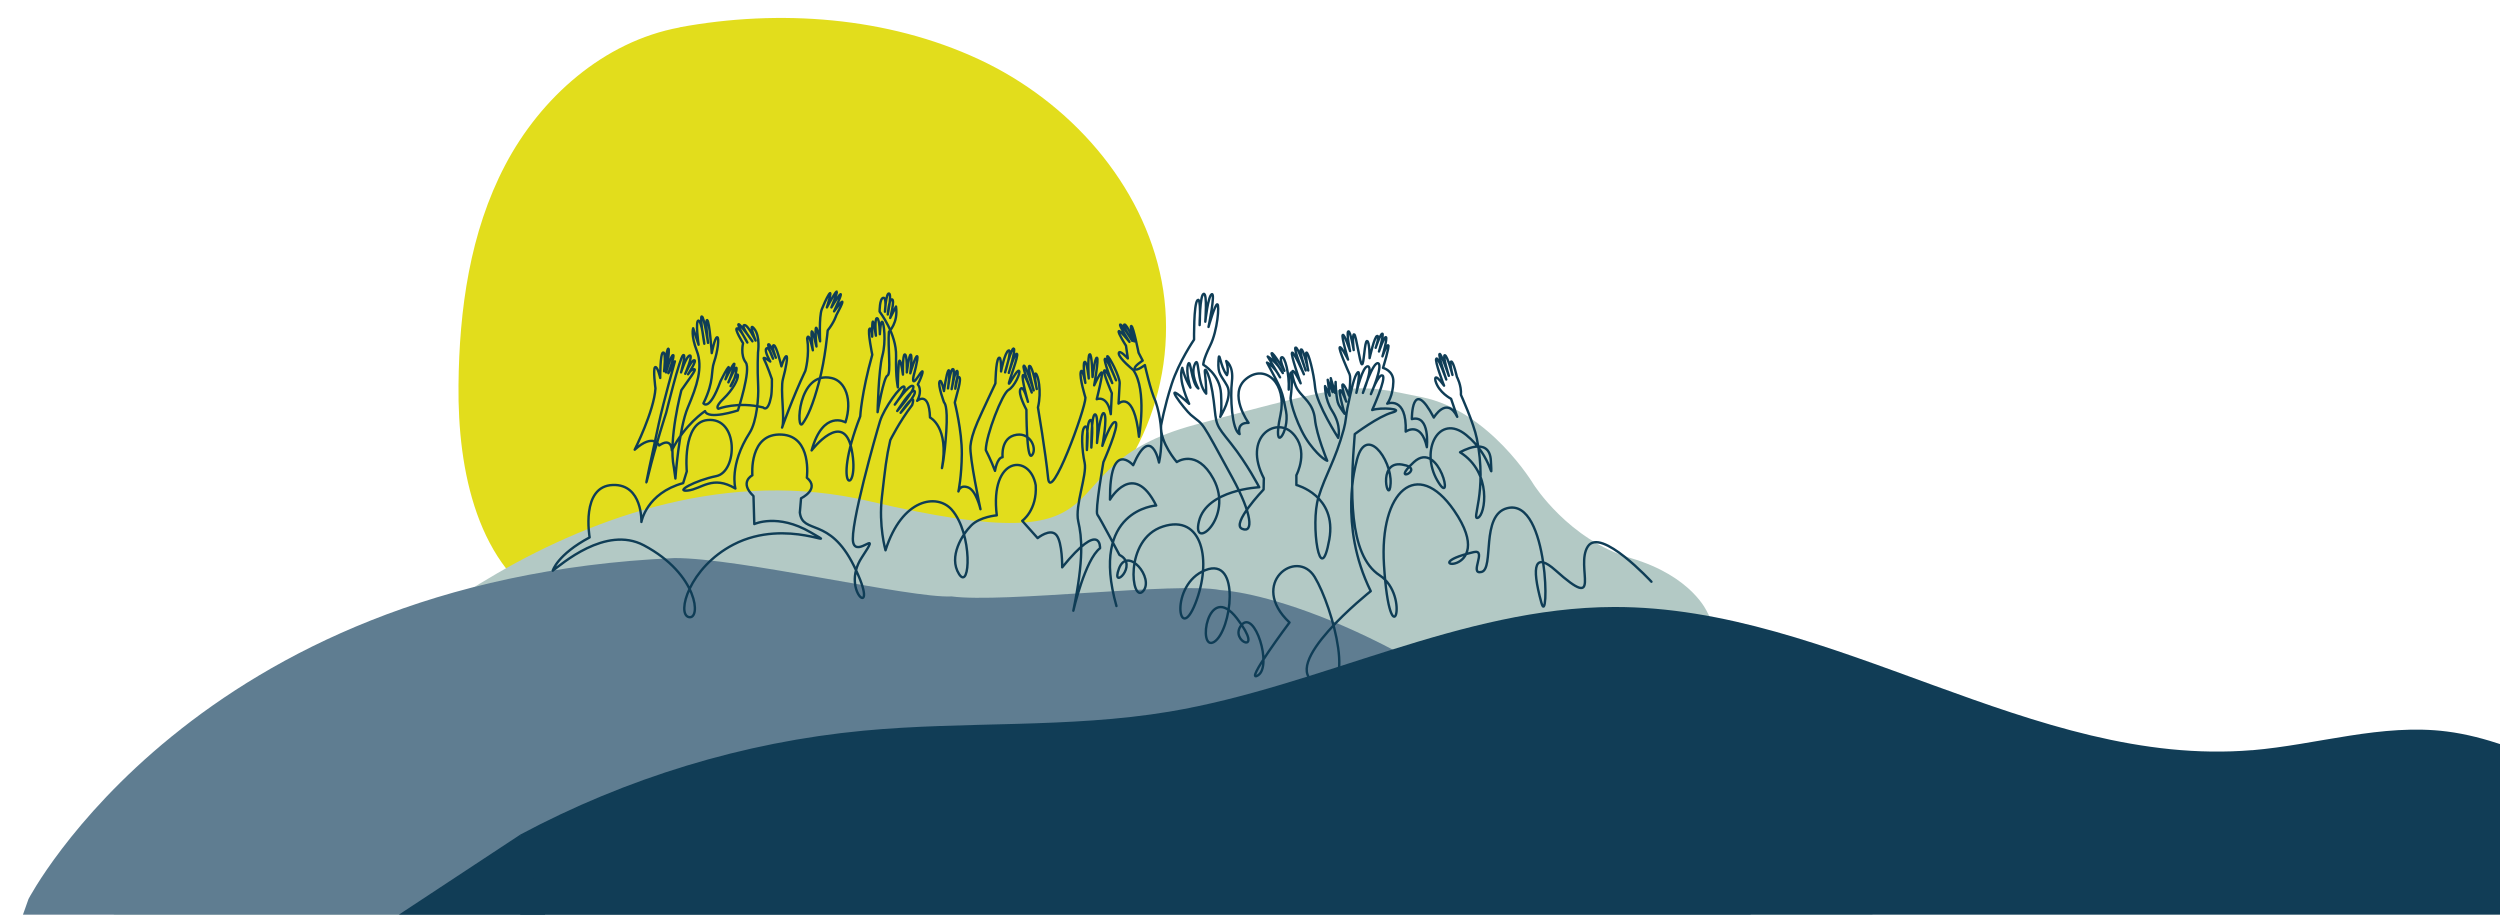 <?xml version="1.0" encoding="UTF-8"?>
<svg id="Layer_1" xmlns="http://www.w3.org/2000/svg" version="1.1" viewBox="0 0 3096 1132.7">
  <!-- Generator: Adobe Illustrator 29.0.1, SVG Export Plug-In . SVG Version: 2.1.0 Build 192)  -->
  <defs>
    <style>
      .st0 {
        fill: #e2dd1c;
      }

      .st1 {
        fill: none;
        stroke: #0f3d56;
        stroke-linecap: round;
        stroke-linejoin: round;
        stroke-width: 3px;
      }

      .st2 {
        fill: #5f7d91;
      }

      .st3 {
        fill: #b3c9c5;
      }

      .st4 {
        fill: #113d56;
      }
    </style>
  </defs>
  <rect class="st4" x="1254.9" y="-847.6" width="233" height="333"/>
  <rect class="st0" x="1255.2" y="-514.6" width="233" height="136.4"/>
  <rect class="st2" x="1721.6" y="-514.9" width="233" height="136.4"/>
  <rect class="st3" x="1488.2" y="-848.1" width="233" height="333"/>
  <path class="st0" d="M841.6,34c-94.2,17.4-172.3,87.2-216,170.5-43.7,83.3-56.9,178.9-57.8,272.5-1.1,105.3,23,227,117.9,277.1,89.1,47.1,197.3,9.5,296.7-9.6,109.2-21,227.6-19.7,321.8-77.5,105.9-64.9,157.5-198.9,134.4-318.9-23.1-120-113.8-222.4-226.7-274.8-112.9-52.4-246.1-62.4-370.3-39.5Z"/>
  <path class="st3" d="M2321.6,1137.3l-207.2-378.9s-18.5-44.9-95-67.3c-76.6-22.4-120.1-91.1-120.1-91.1,0,0-54.1-91.1-138.6-108.2-84.5-17.2-80.5-19.8-281.2,34.3s-57.4,175.6-403.9,94.4-659.4,239.6-659.4,239.6l-278.2,275.2,2183.7,2Z"/>
  <path class="st2" d="M35.2,1113.5s205.9-396,800-422.4c79.9-.3,293.7,50.2,343.2,47.5,63.4,8.6,280.2-18.2,332.7-7.9,44.6,2.6,237.6,42.2,499,277.2,129.4,118.8,166.3,128,166.3,128H644.3c0,0-617,0-617,0l7.9-22.3Z"/>
  <path class="st1" d="M1382.6,750.5c-33.7-119.3,49.2-124.5,49.2-124.5-28.4-57.1-57.2-7.3-57.2-7.3-.4-75.7,28.7-42.6,28.7-42.6,22.4-52,32-3.3,32-3.3,0,0,9-36.7-4.3-75.8-6.1-12.7-13.2-44.9-13.2-44.9,0,0-10.3,7.9-12.4,4.9-2.1-3,9.7-10.4,9.7-10.4l-5.1-9.8s-6.4-32.3-8.9-33.1c-2.6-.8,3.6,19.1,3.6,19.1,0,0-9.5-22.1-12.3-20.9-2.8,1.2,9.8,20.2,9.8,20.2,0,0-12.9-21-14.9-20.2-2,.8,11.4,21.5,11.4,21.5,0,0-12.2-15.3-13.3-13.2-1.1,2.2,9,17.9,9,17.9l2.3,15.8s-11.1-12.2-11.2-6.2c0,6,18,20.6,18,20.6,17.4,25.1,7,82.6,7,82.6-6.2-59.2-25.3-41.1-25.3-41.1,0,0,1-17.1,1.4-25.2.3-8-13.2-33.8-15.2-33.5-1.9.3,10.7,29.9,10.7,29.9,0,0-11.3-27.7-13.7-26.7-2.4.9,9,30.1,9,30.1,0,0-7.5-17.4-9.8-15.7-2.3,1.7,9.3,28.2,9.3,28.2l-1.3,26c-4.2-24.6-17.4-18.5-17.4-18.5,0,0,8.5-33.7,6.1-33.2-2.3.6-9.3,16-9.3,16,0,0,6.1-33.1,3.5-34.2s-5.5,23.9-5.5,23.9c0,0-.7-30-3.6-28.1-2.8,1.8-1.1,29.9-1.1,29.9,0,0-2.3-22-5.1-20.5-2.8,1.5.9,26,.9,26,0,0-3.8-20.5-5.7-13.5-1.8,7,5.8,31.8,5.8,31.8.1,13.7-43.1,131.5-46.2,99.8-3.1-31.6-12.6-87.7-12.6-87.7,4.9-20.6,0-40.8-2.8-42-2.8-1.1,1.3,19.2,1.3,19.2,0,0-5.2-28.3-8.8-28.7-3.6-.4,5,30.4,5,30.4,0,0-9.9-32.4-12.3-30.6-2.3,1.8,9.9,33.2,9.9,33.2,0,0-8.6-24.3-10.9-21.5-2.3,2.8,6.2,33,6.2,33,0,0-5.5-21.8-9.2-15.9-3.6,5.8,7.3,25.7,7.3,25.7,0,0,0,63.7,6.7,56.5,6.8-7.2-.9-28.2-18.8-25.5-20.3,3-17.4,27.8-17.4,27.8-6.9.5-9.4,16.9-9.4,16.9-4.6-12.6-11.4-25.7-11.4-25.7.3-18.7,20.5-70.4,28.1-74.5,7.5-4.1,15.5-21.8,13-23.7-2.5-1.9-11.8,17.4-12.5,15.9-.7-1.6,12.9-36.2,9.9-37-3-.8-10,23.7-10,23.7,0,0,9.1-29.6,6-30.2-3.1-.7-10.6,29.5-10.6,29.5,0,0,9-29.1,4.3-27.1-4.7,2.1-9.3,26-9.3,26,0,0,.6-20.4-3-16.6-3.6,3.8-4,31.4-4,31.4,0,0-16.8,35.5-22.1,47.7-6.1,14.1-8.1,23-8.8,29.7-1.4,13.8,12.4,78.4,12.4,78.4,0,0-5.3-23.6-15.6-27.1-10.2-3.5-11.7,5.1-11.7,5.1,0,0,4-18.7,4.2-46.8.2-28.1-8.7-63.3-8.7-63.3,2.2-9.6,8.9-29.5,5.4-31.5-3.5-2.1-4.8,14.4-4.8,14.4,0,0,4.7-20.9,2.3-22.1s-6.8,22.6-6.8,22.6c0,0,4.9-24.6,1.6-24.9-3.3-.3-6.1,24-6.1,24,0,0,3.3-25.3.6-22.3-2.6,3-5.6,25.6-5.6,25.6,0,0-3.3-16.6-5.5-11.7-2.2,4.9,5.7,26,5.7,26,0,0,4.8,2.1,2.7,35.3-2.2,33.2-5.4,45.8-5.4,45.8,9.2-51.1-14.8-62.7-14.8-62.7-1.1-34-15.9-20.6-15.9-20.6,7.2-13.8.8-20.3.8-20.3,5.3-10.2,9.9-24.6.7-10.2-9.3,14.4-5.9-.4-5.9-.4,0,0,6.1-21.9,4.5-24.3-1.8-2.4-8.6,21.1-8.6,21.1,0,0,2.7-21.8.6-23.1-2-1.3-4.9,22-4.9,22,0,0,.5-21.7-2.4-22.3-3-.6-2.4,25-2.4,25,0,0-2.1-16.5-4.1-17.3-2-.8-2.2,33.1-2.2,33.1,0,0-2.8-10.9-2.2-38.7.7-27.8-20.4-55.1-20.4-55.1,0,0-.1-16.1,4.5-17.1s2.1,17.2,2.1,17.2c0,0,1.3-23.1,5-22.6s-1.5,26.1-1.5,26.1c0,0,1.6-19.7,5.3-18.8,3.7.9-2.3,23.1-2.3,23.1l7.2-14.2c3,20.3-8.8,31.3-8.8,31.3-1.5,18.1,3,52.3-1.8,54.2-4.7,1.9-12.2,45.3-12.2,45.3,0,0,1.1-51.7,5.9-69.7,4.9-18,1.9-41.5-.2-42.2-2.2-.7-2.9,15.4-2.9,15.4,0,0-.3-19.5-3.5-19.9-3.3-.5-1.4,21.7-1.4,21.7,0,0-3-18.9-3.9-17.4-1,1.6-.7,18.6-.7,18.6,0,0-1-12.7-3.4-9.6-2.4,3.1,3.5,32,3.5,32-13.4,47.9-14.9,76.3-14.9,76.3-37.6,97.2.7,98.3-10.6,41.3-10-50.8-49.6.9-49.6.9,14.3-51.1,41.9-34.8,41.9-34.8,9-28.4-.4-51.1-17-54.8-42.8-9.7-44.3,67.8-36.1,56.4,6.4-8.8,12.7-22.8,20.4-51.6,7.8-28.9,10.7-63.8,10.7-63.8,8.2-10.3,10.7-18.9,10.7-18.9,18.4-34.5-2.8-4.7-2.8-4.7,20.6-44.9-3.3-4.9-3.3-4.9,18-44.1-5.6,0-5.6,0,11.3-36.3-2.8-7-6.3,2.3-3.6,9.4-2.1,39.7-2.1,39.7-8.9-41.2-4.5,6.4-4.5,6.4-10.3-45-4.5,4.7-4.5,4.7-5.5-25.4-7-14.6-7-14.6,3.2,21.1-2.3,40.1-2.3,40.1-16.3,34.4-28.8,70.2-28.8,70.2,3.9-9.6-2.5-47.1,1.1-60.2,3.6-13.1,6.5-28.8,4.1-28.2-2.5.6-6,12.6-6,12.6,0,0-6.3-26.7-9.6-26.2-3.3.6,2.7,15.5,2.7,15.5,0,0-7-17.4-9.1-16.7-2.1.7,5.6,17.9,5.6,17.9,0,0-5.1-15.6-8.2-12.7-3.2,2.9,4.8,16.2,4.8,16.2,0,0-10.9-8.4-7.6-2.3,3.8,7,9.6,24.1,9.6,24.1,0,0,.3,15.3-1.1,22.1-3.9,19.9-9.7,13-9.7,13-31.4-7.8-55.5,1.6-55.5,1.6,0,0-5.1-1.6,6.5-12.6,11.5-11,18-23.7,17.7-28.9-.4-5.1-9.1,13.5-9.1,13.5,0,0,5.2-6.5,7.2-19.5,2-12.9-9.9,14.8-9.9,14.8,0,0,3-6,6.8-19.6,3.7-13.6-10.4,15.8-10.4,15.8,12.4-35.5-6.2,2.5-6.2,2.5-13.9,38.2-21.1,27.3-21.1,27.3,13.9-28.7,8.8-38.6,13.3-51.5,4.3-12.3,6.6-30.5,3.7-30.4s-6.7,19.7-6.7,19.7c0,0-2.7-39.4-5.6-40.9-2.9-1.5,1,28.2,1,28.2,0,0-4.8-32.3-7.7-32.7-2.8-.5,3.1,33.8,3.1,33.8,0,0-3.2-28.6-7.3-28.7-4,0,.2,29.9.2,29.9l-6.7-20.4s-3.1,8.2,4.6,28.3c7.7,20.1.2,43-11.1,69.6-11.3,26.5-15.5,88.2-15.5,88.2l-1.9-13.8c-7.1-34,9.3-95.6,9.3-95.6,8.3-12.3,19.8-26.4,15.8-26-4.1.3-7.5,6.3-7.5,6.3,0,0,11.6-17.7,7.6-17.4-3.9.3-11.1,16.8-11.1,16.8,0,0,9.9-23,5.7-22.7-4.3.4-10.9,21-10.9,21,0,0,6.7-23.8,2.6-21.4-4.1,2.3-21,71.3-21,71.3,0,0-13.1,40.2-21.9,76.3-8.8,36.2,6.9-35.8,12.8-63.1,5.9-27.3,19.9-76.8,19.9-76.8l-8.1,14.7s8.3-22.2,5.9-22.5c-2.6-.3-8.8,21.5-8.8,21.5,0,0,5.1-28.4,2.9-29.4-2.2-1.1-5.3,28-5.3,28,0,0,2.7-24.1-1.2-23.3-3.8.8-3.6,31.6-3.6,31.6,0,0-3.4-15.1-6.3-13.4s.4,26.3.4,26.3c-1.7,28.1-25.7,75.9-25.7,75.9,23.4-21.1,30.3-5.2,30.3-5.2,15.7-10.9,15.7,6.1,15.7,6.1,15.6-31.8,41.1-48.7,41.1-48.7,3.6,11.4,40.7-.8,40.7-.8,0,0,16.6-50.5,9.7-59.5-6.9-9-3.3-23.7-3.3-23.7,0,0-11.3-18.2-7.5-18.5,3.8-.3,12.8,17.6,12.8,17.6,0,0-13-22.2-10.9-22.7,2.1-.5,17.2,21.2,17.2,21.2,0,0-14.7-18.8-10.3-20.1,4.4-1.3,14.2,19.2,14.2,19.2,0,0-9.6-24.2-1.8-14.8,7.9,9.3,4.8,29.4,4.8,29.4,0,0-1,19,.2,42.2.7,12.6-1.6,43.4-10.5,57.3-25.8,40.2-17.7,69.1-17.7,69.1-28.4-17.1-41.8.6-58.9,2.5-17.1,1.9,8.9-12.5,35.3-17.9,26.4-5.4,27.9-73.4-11.1-69.4-31.3,3.2-25.5,63.5-25.5,63.5l-4.5,14.6c-45.6,12.5-51.7,48.1-51.7,48.1,0,0,1.6-46.9-35.2-45.8-40.3,1.2-28.9,64.9-28.9,64.9-40.1,21.4-45.7,41.2-45.7,41.2,10.1-7.1,65.3-56.5,112.8-31.4,67.6,35.8,71.1,92.6,55.7,88.9-15.4-3.7.3-61.3,55.3-89.8,66.9-34.7,138.1,9.5,95.5-15.2-40.8-23.8-69.7-10.2-69.7-10.2l-1-34.7c-18.2-17.2-1.4-25.7-1.4-25.7,0,0-4.5-52.8,36.5-50.4,37.7,2.2,31,53.4,31,53.4,16.8,14-7.2,25.5-7.2,25.5l-1.5,17.6c3.4,27.9,36.4,4.4,66.9,65.9,35.7,71.9-19,33.1,10-10.5,25.2-37.9-6.1.8-10.8-18.1-4.7-18.9,28.3-134.4,33.2-150.4,4.9-15.9,25.9-45.2,29.8-42.8,3.9,2.3-11.5,22.3-11.5,22.3,0,0,17.9-26.1,22.5-23.1,4.6,3-19.5,31-19.5,31,0,0,17.9-28.4,21.5-24.7,3.6,3.8-17.3,26.9-17.3,26.9,21.7-31,14.3-9.6,14.3-9.6-15.7,20.5-27.1,43.5-27.1,43.5-5,21.9-6.2,34.5-10.3,69.8-4.3,36,4.4,66.6,4.4,66.6,20.4-64.6,64-70.7,82-50.3,26.3,29.8,22.9,101.3,9.1,79.8-13.7-21.6,4.3-49.5,15.1-60.3,10.7-10.8,31.6-12.5,31.6-12.5-9-73.6,41.3-76.7,48.2-37.3,2,31-16.7,44.1-16.7,44.1l19.1,21.4s15.6-12.8,23.2-3.8c7.6,9.1,7.2,40,7.2,40,48.6-59.7,46.9-23.7,46.9-23.7-18.5,14.1-33.1,77.4-33.1,77.4,13.3-64.8,10.6-91,6.1-110.6-4.5-19.6,11.2-57.8,7.9-72.6-3.3-14.7-5-41.1.4-44.7,5.4-3.6,2.4,28.9,2.4,28.9,0,0-.8-34,4-37,4.8-3.1,1.5,34,1.5,34,0,0-.2-40.5,4.5-41.1,4.7-.6,2.5,35.4,2.5,35.4,0,0,4.6-41.9,8.9-36.5,4.3,5.4-2.3,40.1-2.3,40.1,0,0,11.6-33.2,16.5-29.2,4.9,4-15.2,49.4-15.2,49.4,0,0-10.6,60.6-7.4,65,3.3,4.3,27.3,49.8,27.3,49.8,24.7,12.3-11.3,45.8-.6,17,10.7-28.8,44.2,12.2,29.8,28-14.4,15.8-24.2-64.2,24.5-80.1,48.7-15.9,61.4,42,40.3,95.3-21.1,53.3-32.4-23.6,12.3-41.3,44.7-17.7,32.3,75.7,11,88.8-21.4,13.1-8.4-76.7,28.2-29.1,36.6,47.7-10.9,28.7,5.5,8.4,16.4-20.3,38.8,51,20.5,62.2-18.3,11.2,39.1-65.5,39.1-65.5-51.1-47.9,8.8-93.2,31.2-56.3,22.4,36.8,54.1,153.2,3,132-51.2-21.2,66.4-114.5,66.4-114.5-40.4-81.9-18-158.8-18-158.8,10.5-50.7,44.3-4.6,42.6,25.4-1.6,30-18.1-28.6,14.1-23.4,32.2,5.2-17.1,26.2,14.7-3,31.8-29.3,50.9,60.3,29.1,22.8-21.8-37.5,2-83.7,35.6-56.5,33.7,27.1,32.1,65,30.7,32.4-1.4-32.7-38.2-10.9-38.2-10.9,40.3,25.3,31.2,77.5,22.2,81.1-9,3.6,12-31-1.4-98-3.8-19.1-19.7-54.2-19.7-54.2.8-11.8-5-22.3-5-22.3,0,0-4.3-19.1-7-19s1.5,16.6,1.5,16.6c0,0-6.1-23.5-9.4-24.4-3.3-.9,4.9,25.5,4.9,25.5,0,0-9.7-28.7-11.5-27.1-1.8,1.6,8.3,31.7,8.3,31.7,0,0-9.9-28.4-12.3-25.9-2.5,2.4,9.6,33.5,9.6,33.5-13.7-18.7-10.6-5.8-10.6-5.8,4.1,14.4,19.3,22.1,19.3,22.1l7.6,22.3c-13-26.3-29,.9-29,.9-27.5-52.3-27.2,1.9-27.2,1.9,23-6,18.6,34.8,18.6,34.8-7.1-33-26.2-19.3-26.2-19.3,1.6-44.6-22.9-34.6-22.9-34.6,0,0,7.1-8.8,7.6-27.1.4-13.9-12.8-17.2-12.8-17.2,0,0,8.4-27,6.5-28-2-1-7.2,13.7-7.2,13.7,0,0,6.5-23,4.3-23.8-2.2-.8-8.6,17.8-8.6,17.8,0,0,6.5-22.3,4.1-22.1-2.4.2-8.2,17.5-8.2,17.5,0,0,5.3-14.9,1.9-14.7-3.4.2-9.4,27.5-9.4,27.5,0,0,0-21.2-3.2-21.2s-3.6,29.4-6.3,28.9c-2.7-.5-7.1-37.1-9.7-37.2-2.7-.1-.5,19.5-.5,19.5,0,0-4.2-24.6-6.7-23.1-2.6,1.5,2.2,24.4,2.2,24.4,0,0-7.1-21.9-9.1-20-1.9,1.8,6.6,30.5,6.6,30.5,0,0-8.5-17.1-10.3-15.2s10.2,29,12.2,33.4c2,4.3-.8,26.5-.8,26.5,0,0-5.4-14.3-7.7-13.9-2.3.5,4.3,21.2,4.3,21.2,0,0-5.5-15-7.7-14s5.7,29.1,5.7,29.1c0,0-4-5-7.3-11.2-3.4-6.2-3.8-28.2-3.8-28.2l-.7,13.5-5.3-18.2,2.3,17.3-6.1-15.3,2.5,19.8-5.8-12s-.4,16.4,8.9,30.9c11.9,18.7,7.4,33.2,7.4,33.2,0,0-26.6-41.5-28.5-61.6-1.9-20.1-8.5-44.4-10.8-44-2.3.4,2.2,22.2,2.2,22.2,0,0-5.9-27.1-8.8-26.1-3,1,5.6,26.1,5.6,26.1,0,0-9.4-29.4-12.5-28.4-3.1,1,10.3,33.1,10.3,33.1,0,0-12.2-28.1-14.6-26.8-2.4,1.3,10.6,38,10.6,38-16.2-33.7-10.5-2.8-3.7,7.8,6.8,10.5,19.3,16.7,21.4,36.6,2,19.9,15.2,51.5,15.2,51.5,0,0-7.8-2.2-22.1-21.3-14.2-19-24.1-52-23.2-57,.9-5,2.9-31.5.6-31.1-2.3.5-3,21.3-3,21.3,1-19.5-4.8-41.5-8.6-40.1-3.8,1.3,3.3,16.8,3.3,16.8,0,0-14.3-23.5-15.8-21.8-1.5,1.7,13.8,24.6,13.8,24.6-7.2-13.7-18.7-20.5-18.7-20.5l15.3,25.8c-7.7-14.9-16.2-18.3-16.2-18.3,19.1,35.2,18.6,34.8,23.6,60.3,5,25.6-18.1,56.5-6.9,4.5,8.4-39.1-18.8-63.5-42.2-44.9-23.5,18.6,2.7,54.8,2.7,54.8-15.7-.6-11.1,13.9-11.1,13.9-9.6-4.8-11.8-45.9-9.5-65.4,2.3-19.5-7.1-25.1-7.1-25.1,3.7,12,.9,17.5.9,17.5-8.6-10.6-9.5-34.1-10.5-17.4-.9,16.7,3.2,16.9,10.7,30.5,7.5,13.5-8.5,38.5-8.5,38.5,0,0,2.3-4.2,1-28.4-1.3-24.2-22-36.2-22-36.2,0,0-.4-5.6,8.6-23.8,9.1-18.2,11.6-50.6,8.8-51-2.8-.4-10.9,28.1-10.9,28.1,0,0,8.7-42.2,4.1-40.6-4.6,1.6-8.1,34.1-8.1,34.1,0,0,2.7-35.6-2-34.5-4.8,1.1-5,38.7-5,38.7,0,0,2.1-35.8-2.7-30.8-4.8,5-4.2,48.8-4.2,48.8,0,0-18.7,27.3-27.7,55-9,27.7-13.2,51.5-13.2,51.5-1.4,21.2,19.5,45.1,19.5,45.1,0,0,24.7-17.4,45.4,20.9,26.1,48.3-27.7,91.3-17.9,52.3,9.7-39,74.6-42,74.6-42,0,0-14.9-28.9-34.9-54-20-25.1-17.8-21.3-21.5-53.2-3.8-31.9-12.3-46.4-10.8-33.7,1.6,12.6,1.5,25,1.5,25-11.9-12.5-8.4-49.3-14.1-36.4-5.7,12.9,4.4,30,4.4,30-9-6.3-9.4-39-12.7-29.9-3.3,9.2,2.9,28.9,2.9,28.9-7.6-12.5-10.1-24.6-10.1-24.6-5.8,15,8.5,44.6,8.5,44.6-38.6-35.5-4.7,7.9,2,13.6,17.8,15.1,10.2,2.2,51.4,77.7,25,45.8,26.3,69.4,12.2,63.5-14.1-6,26.6-48.7,26.6-48.7l.3-13.9c-26.3-50.8,14.4-76.6,35.2-56.2,21.8,21.4,5.1,52.4,5.1,52.4v12.1c0,0,50.4,13,40.8,67.4-11.4,64.1-23.6-19.2-13.5-51.9,9.2-29.8,20.7-45.1,31.4-84.5,2.7-9.7,2.9-18.3,4.5-26.2,5.1-24.2,8.6-39.8,12.5-44,4.7-5.1-1.4,25.1-1.4,25.1,0,0,7.5-33.7,14.3-32.8,6.8,1-6.2,32.9-6.2,32.9,0,0,12.5-39.4,18.9-36.7,6.4,2.7-9,38.2-9,38.2,0,0,9.4-26,14.5-23s-12.9,42.7-12.9,42.7c10.3-3.7,41.5-1.5,24.7,3.1-16.8,4.5-46.3,26.7-46.3,26.7-5.6,69.4-8.1,149.7,31,175,39.1,25.4,12.7,107.9,5.2-13-5.8-91.5,41.1-133.6,86.8-67.4,58.5,84.9-57.4,70.6,24.5,51.5,16.7-3.9-6.5,28.6,9.5,24.6,16-3.9-1.4-70.7,31.9-79,52.3-13.1,51.9,152.1,42.2,117-13-47.3-7.5-62.3,17.4-40.1,59.9,53.7,24.2-4.8,40.1-29.4,15.9-24.6,78.8,43.6,78.8,43.6"/>
  <path class="st4" d="M2788.9,929c-271,22.6-518.3-178-790.2-177.3-189.2.5-364,98.3-550.6,129.6-124.9,20.9-252.9,11.6-379.1,23.6-148.3,14.1-293.4,58.5-424.8,128.7v102.3h2456.1v-213.1c-22.9-7.6-46.1-13.9-70-16.9-80.5-10.3-160.7,16.4-241.5,23.2Z"/>
  <polygon class="st4" points="644.3 1033.6 490 1135.3 676.1 1135.9 644.3 1033.6"/>
</svg>